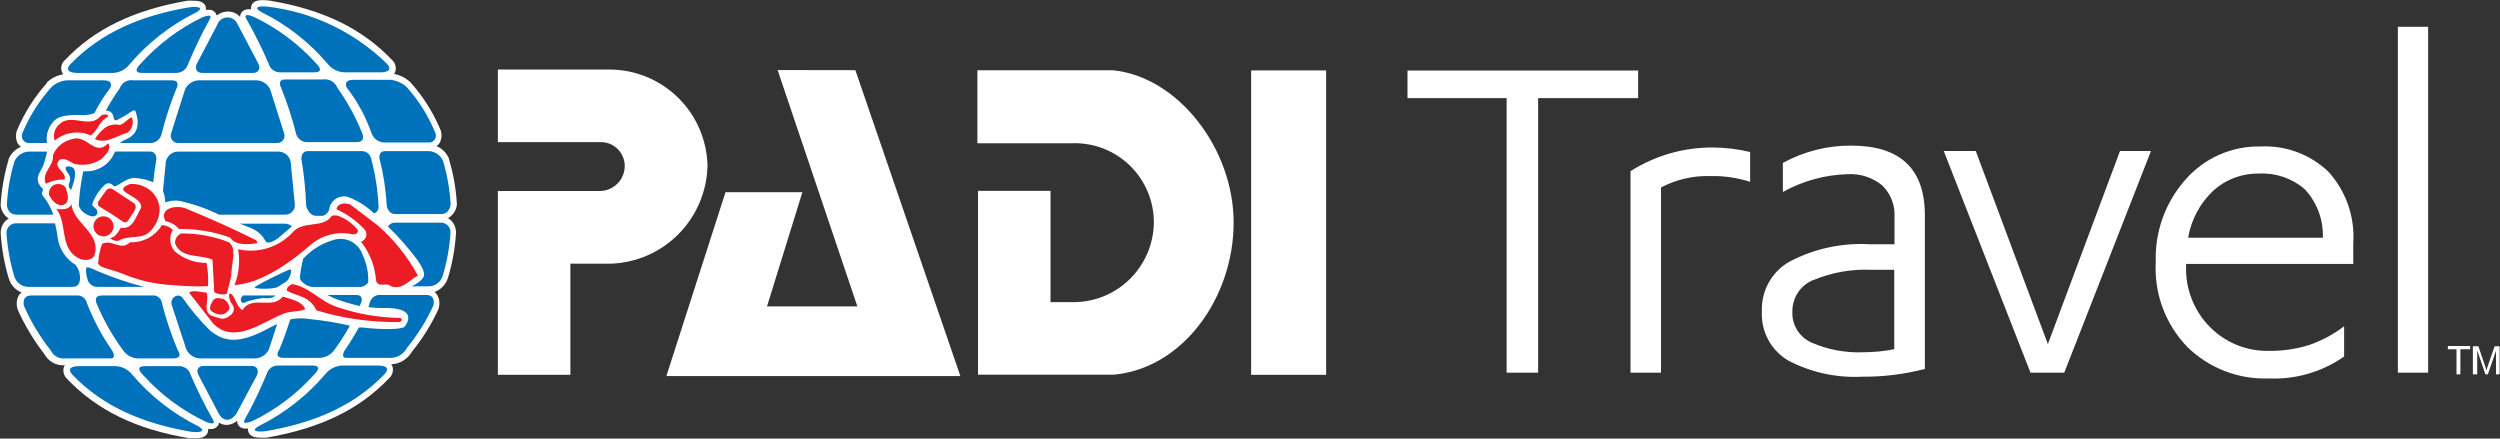 <svg width="228" height="40" viewBox="0 0 228 40" fill="none" xmlns="http://www.w3.org/2000/svg">
<rect x="0" y="0" width="228" height="40" fill="#333333" stroke="none"/>
<g clip-path="url(#clip0_4574_13034)">
<path d="M78.01 6.4L87.586 34.297H60.773L66.166 17.531H73.177L69.951 27.943H78.193L70.919 6.389L78.01 6.4ZM101.517 6.411H89.137V13.063H97.846C98.809 13.038 99.766 13.208 100.662 13.56C101.558 13.913 102.375 14.442 103.063 15.117C103.752 15.791 104.299 16.597 104.671 17.487C105.044 18.376 105.235 19.332 105.233 20.297C105.222 21.27 105.017 22.231 104.632 23.124C104.247 24.017 103.689 24.825 102.99 25.5C102.291 26.175 101.466 26.704 100.561 27.057C99.656 27.409 98.691 27.579 97.721 27.554H95.806V17.406H89.194V34.171H101.574C107.924 33.589 112.507 27.097 112.507 20.297C112.507 13.497 107.388 6.994 101.517 6.411ZM64.524 15.131C64.477 12.809 63.534 10.596 61.892 8.957C60.251 7.318 58.04 6.381 55.723 6.343H45.406V12.96H54.834C55.404 12.969 55.947 13.201 56.348 13.607C56.748 14.013 56.974 14.56 56.977 15.131C56.977 15.726 56.747 16.297 56.334 16.724C55.921 17.151 55.358 17.399 54.766 17.417H45.406V34.183H52.018V24.046H55.746C58.066 23.959 60.266 22.989 61.897 21.332C63.528 19.676 64.468 17.458 64.524 15.131Z" fill="white"/>
<path d="M114.103 6.423H120.943V34.183H114.103V6.423Z" fill="white"/>
<path d="M41.667 18.674V18.617C41.592 17.233 41.351 15.863 40.949 14.537V14.469C40.733 13.952 40.324 13.541 39.809 13.326C39.919 13.255 40.012 13.162 40.082 13.051C40.188 12.865 40.25 12.657 40.263 12.444C40.277 12.23 40.242 12.016 40.162 11.817C39.499 10.239 38.578 8.783 37.437 7.509C37.022 7.11 36.499 6.843 35.932 6.743L36.035 6.583C36.106 6.384 36.114 6.167 36.059 5.963C36.004 5.759 35.888 5.577 35.727 5.44C33.026 2.629 29.503 0.869 24.59 0.057C23.564 -0.069 23.028 0.057 22.902 0.606C22.892 0.685 22.892 0.766 22.902 0.846H22.64C22.509 0.842 22.378 0.872 22.262 0.934C22.146 0.997 22.049 1.088 21.979 1.2C21.923 1.305 21.895 1.424 21.899 1.543C21.756 1.383 21.58 1.257 21.383 1.172C21.186 1.087 20.973 1.046 20.759 1.051C20.396 1.056 20.046 1.185 19.767 1.417C19.756 1.359 19.733 1.305 19.699 1.257C19.636 1.139 19.539 1.041 19.422 0.976C19.305 0.912 19.171 0.882 19.038 0.891H18.776C18.792 0.816 18.792 0.738 18.776 0.663C18.684 0.263 18.32 0.069 17.715 0.069C17.499 0.054 17.282 0.054 17.066 0.069C12.175 0.926 8.641 2.629 5.939 5.463C5.775 5.597 5.66 5.782 5.61 5.988C5.561 6.195 5.58 6.411 5.665 6.606C5.691 6.668 5.726 6.725 5.768 6.777C5.201 6.868 4.676 7.132 4.263 7.531V7.589C3.133 8.854 2.22 10.298 1.561 11.863C1.481 12.063 1.446 12.278 1.458 12.493C1.47 12.709 1.528 12.919 1.63 13.109C1.711 13.214 1.807 13.306 1.915 13.383C1.4 13.6 0.991 14.01 0.775 14.526V14.594C0.383 15.923 0.142 17.292 0.057 18.674C0.072 18.928 0.147 19.174 0.276 19.393C0.405 19.611 0.584 19.796 0.798 19.931C0.675 19.997 0.563 20.082 0.467 20.183C0.328 20.337 0.221 20.517 0.152 20.714C0.083 20.91 0.055 21.118 0.068 21.326C0.157 22.714 0.405 24.087 0.809 25.417C0.895 25.701 1.044 25.962 1.246 26.18C1.447 26.398 1.696 26.567 1.972 26.674C1.892 26.734 1.819 26.803 1.755 26.88C1.642 27.06 1.568 27.262 1.538 27.473C1.509 27.684 1.524 27.899 1.584 28.103V28.171C2.233 29.633 3.056 31.011 4.035 32.274C4.215 32.611 4.488 32.889 4.822 33.074C5.156 33.258 5.536 33.342 5.916 33.314L5.836 33.44C5.769 33.64 5.762 33.855 5.817 34.058C5.872 34.262 5.986 34.444 6.144 34.583C8.846 37.394 12.369 39.154 17.282 39.966H17.909C18.513 39.966 18.878 39.76 18.969 39.371C18.986 39.292 18.986 39.211 18.969 39.131H19.243C19.374 39.136 19.505 39.105 19.621 39.043C19.737 38.981 19.834 38.889 19.904 38.777C19.937 38.7 19.96 38.62 19.973 38.537C20.18 38.68 20.427 38.756 20.679 38.754C21.031 38.745 21.368 38.606 21.625 38.366C21.622 38.489 21.649 38.611 21.705 38.72C21.771 38.837 21.867 38.932 21.984 38.997C22.101 39.062 22.233 39.092 22.366 39.086H22.629C22.618 39.161 22.618 39.239 22.629 39.314C22.731 39.714 23.085 39.909 23.7 39.909C23.917 39.923 24.134 39.923 24.35 39.909C29.229 39.051 32.763 37.349 35.465 34.514C35.628 34.379 35.744 34.196 35.799 33.992C35.855 33.787 35.845 33.571 35.773 33.371L35.682 33.223C36.066 33.207 36.44 33.094 36.769 32.894C37.098 32.694 37.371 32.414 37.563 32.08C38.547 30.874 39.371 29.545 40.014 28.126V28.057C40.073 27.852 40.088 27.637 40.057 27.426C40.025 27.215 39.948 27.013 39.831 26.834C39.775 26.755 39.706 26.685 39.626 26.629C39.911 26.526 40.169 26.359 40.381 26.141C40.592 25.923 40.751 25.66 40.846 25.371C41.25 24.041 41.498 22.668 41.587 21.28C41.605 20.86 41.458 20.449 41.176 20.137C41.083 20.041 40.975 19.96 40.857 19.897C41.079 19.772 41.268 19.596 41.409 19.384C41.55 19.171 41.638 18.928 41.667 18.674Z" fill="white"/>
<path d="M30.78 28.012C32.617 28.636 34.54 28.968 36.48 28.994C36.48 28.994 36.594 28.994 36.639 29.143C36.685 29.291 36.423 29.371 36.423 29.371C33.864 29.409 31.315 29.05 28.865 28.309C28.203 26.949 27.075 27.04 26.151 26.503C26.151 26.16 26.38 26.057 26.63 25.909C28.169 26.126 29.252 27.543 30.78 28.012ZM18.833 26.674C19.141 27.463 18.285 28.583 19.596 28.891C20.166 29.063 20.429 29.234 21.056 28.72C21.192 28.615 21.284 28.463 21.313 28.294C21.343 28.125 21.308 27.95 21.215 27.806C21.101 27.673 21.013 27.519 20.959 27.352C20.904 27.185 20.883 27.009 20.896 26.834L20.965 26.777C21.398 26.777 21.5 27.92 22.105 28.286C22.994 26.869 24.806 28.286 25.798 27.051C26.528 27.303 27.52 27.429 27.839 28.194C27.269 28.457 26.528 28.354 25.924 28.583C23.951 29.337 21.364 31.497 19.426 29.486L17.237 26.674C17.647 26.411 18.286 26.674 18.833 26.674ZM9.793 10.674C9.109 10.994 8.938 11.874 8.276 12.354C7.74 12.117 7.148 12.035 6.568 12.118C5.988 12.201 5.442 12.445 4.993 12.823C4.909 12.57 4.899 12.299 4.966 12.041C5.033 11.783 5.173 11.551 5.369 11.371C6.509 10.229 8.151 11.84 9.2 10.56C9.519 10.297 10.066 10.503 9.793 10.674ZM12.038 10.731C12.124 10.97 12.133 11.23 12.063 11.474C11.994 11.718 11.849 11.934 11.651 12.091C10.613 12.377 9.736 13.154 8.653 12.686C9.2 11.897 9.793 11.177 10.933 11.394C11.332 11.326 11.879 10.594 12.038 10.731Z" fill="#EC1C24"/>
<path d="M9.873 13.063C10.192 13.634 9.656 14.057 9.303 14.469C8.943 14.719 8.535 14.891 8.105 14.974C7.675 15.056 7.233 15.048 6.806 14.949C6.396 14.8 5.951 14.32 5.438 14.571C4.708 15.303 6.145 15.646 5.883 16.377C5.293 16.358 4.707 16.491 4.184 16.766C3.74 15.703 4.925 15.211 4.834 14.137C4.986 13.77 5.226 13.445 5.532 13.193C5.838 12.94 6.201 12.765 6.589 12.686C7.923 12.217 8.653 14.354 9.873 13.063ZM6.042 17.28C6.202 17.783 6.362 18.423 5.826 18.663C5.29 18.903 4.686 18.286 4.469 17.749C4.445 17.549 4.489 17.348 4.595 17.177C4.701 17.007 4.861 16.878 5.05 16.811C5.506 16.72 5.974 16.869 6.042 17.28ZM13.794 17.44C14.047 17.671 14.246 17.954 14.377 18.27C14.509 18.586 14.571 18.926 14.558 19.269C14.49 19.989 14.161 20.659 13.635 21.154C12.894 21.874 11.628 21.406 10.796 21.966C10.664 21.981 10.529 21.968 10.402 21.929C10.274 21.89 10.156 21.824 10.055 21.737C10.386 21.543 10.443 21.737 11.013 20.777C12.153 20.937 12.381 19.749 12.871 18.949C13.03 17.806 9.93 17.497 11.879 16.777C12.58 16.737 13.268 16.975 13.794 17.44ZM34.451 20.56C35.934 21.852 37.173 23.4 38.111 25.131C37.347 25.531 36.685 26.48 35.66 26.103C35.215 25.691 34.52 26.32 34.291 25.566C34.201 24.281 33.724 23.053 32.923 22.046C33.046 22.006 33.155 21.934 33.24 21.837C33.324 21.739 33.381 21.621 33.403 21.494C33.425 21.367 33.413 21.236 33.366 21.116C33.32 20.996 33.242 20.89 33.14 20.811C32.437 20.089 31.606 19.503 30.689 19.086C30.78 18.491 31.487 18.491 31.932 18.64L34.451 20.56ZM8.596 23.326C8.368 23.76 7.764 23.76 7.353 23.634C5.347 22.789 6.213 20.491 5.153 19.063C5.563 19.063 6.236 19.223 6.521 18.617C6.646 20.366 9.325 21.28 8.596 23.326ZM17.009 19.04C19.141 19.92 21.284 20.869 23.359 21.909C23.359 21.909 23.575 22.171 23.359 22.194C23.142 22.217 21.512 22.537 20.999 21.669C19.497 21.125 17.91 20.858 16.314 20.88C16.009 20.502 15.573 20.253 15.094 20.183C14.433 18.891 16.245 18.674 17.009 19.04Z" fill="#EC1C24"/>
<path d="M28.386 22.286C26.79 23.669 24.054 25.806 21.387 26C21.791 24.961 21.905 23.831 21.717 22.731C22.624 22.937 23.569 22.896 24.455 22.613C25.341 22.329 26.135 21.814 26.756 21.12C27.691 20.114 29.503 20.834 30.244 19.703C30.769 19.429 31.954 20.137 32.604 20.937C32.764 21.246 32.41 21.406 32.148 21.371C31.493 21.223 30.813 21.228 30.16 21.387C29.508 21.545 28.901 21.853 28.386 22.286ZM15.766 20.96C15.585 21.262 15.504 21.612 15.532 21.963C15.561 22.314 15.699 22.646 15.926 22.914C16.733 23.613 17.767 23.991 18.833 23.977C18.968 24.673 19.014 25.384 18.97 26.091C17.921 26.16 16.827 26.091 15.698 26C14.129 25.917 12.586 25.561 11.138 24.949C10.215 24.571 9.143 24.446 8.949 24.046C8.98 23.434 9.099 22.829 9.303 22.251C10.192 21.749 11.001 22.949 11.868 22.091C12.446 22.116 13.021 21.984 13.53 21.708C14.04 21.433 14.466 21.024 14.763 20.526C15.138 20.549 15.493 20.702 15.766 20.96Z" fill="#EC1C24"/>
<path d="M20.896 22.103C21.592 22.709 21.159 23.84 21.124 24.686C21.09 25.531 20.839 26.069 20.68 26.8C20.489 26.852 20.289 26.865 20.093 26.837C19.897 26.81 19.709 26.743 19.54 26.64L19.38 23.68C18.24 23.177 16.462 23.611 15.96 22.171C15.956 21.986 16.007 21.803 16.106 21.646C16.206 21.49 16.349 21.366 16.519 21.291C18.017 21.273 19.504 21.549 20.896 22.103ZM19.38 28.446C19.027 28.229 19.141 27.886 19.38 27.474C19.62 27.063 20.007 27.2 20.326 27.257C20.501 27.333 20.651 27.457 20.758 27.615C20.865 27.773 20.925 27.958 20.931 28.149C20.931 28.149 20.509 29.131 19.38 28.446ZM9.417 21.554C9.598 21.559 9.776 21.509 9.929 21.411C10.082 21.314 10.203 21.173 10.275 21.006C10.348 20.839 10.369 20.655 10.337 20.476C10.304 20.297 10.219 20.132 10.092 20.002C9.966 19.872 9.803 19.782 9.626 19.745C9.448 19.708 9.264 19.725 9.096 19.793C8.928 19.862 8.784 19.979 8.683 20.13C8.582 20.28 8.527 20.458 8.527 20.64C8.526 20.759 8.548 20.876 8.592 20.986C8.635 21.096 8.7 21.197 8.783 21.282C8.866 21.367 8.964 21.434 9.073 21.481C9.181 21.528 9.298 21.553 9.417 21.554ZM10.329 17.291L12.255 18.56C12.255 18.56 12.529 18.8 12.255 19.234C11.982 19.669 11.662 20.137 11.662 20.137C11.662 20.137 11.503 20.457 11.092 20.137C10.682 19.817 9.097 18.857 9.097 18.857C9.053 18.831 9.014 18.795 8.984 18.753C8.955 18.71 8.935 18.661 8.926 18.61C8.917 18.559 8.92 18.506 8.934 18.456C8.948 18.406 8.972 18.36 9.006 18.32C9.246 17.966 9.713 17.337 9.713 17.337C9.791 17.253 9.898 17.203 10.012 17.194C10.126 17.186 10.239 17.22 10.329 17.291Z" fill="#EC1C24"/>
<path fill-rule="evenodd" clip-rule="evenodd" d="M22.936 33.371H18.582C18.08 33.371 17.863 33.749 18.103 34.206L19.904 37.634C20.303 38.469 21.044 38.514 21.58 37.691L23.415 34.263C23.655 33.749 23.438 33.371 22.936 33.371ZM16.324 18.309C17.587 18.583 18.812 19.009 19.972 19.577H26.026C26.143 19.577 26.26 19.553 26.368 19.507C26.477 19.46 26.574 19.392 26.655 19.307C26.736 19.221 26.799 19.12 26.84 19.009C26.881 18.899 26.898 18.781 26.892 18.663L26.505 14.731C26.453 14.486 26.322 14.266 26.132 14.102C25.943 13.939 25.705 13.843 25.456 13.829H16.176C15.927 13.843 15.689 13.939 15.5 14.102C15.31 14.266 15.179 14.486 15.127 14.731L14.865 17.417C14.994 17.733 15.06 18.07 15.059 18.411C15.025 18.526 15.504 18.217 16.324 18.309ZM18.445 6.651H23.073C23.563 6.651 23.791 6.274 23.563 5.806L21.671 2.217C21.596 2.026 21.463 1.862 21.291 1.75C21.119 1.637 20.917 1.581 20.712 1.588C20.507 1.596 20.309 1.667 20.146 1.792C19.983 1.917 19.863 2.089 19.801 2.286L17.955 5.806C17.727 6.274 17.955 6.651 18.445 6.651ZM25.353 26.16C25.547 26.046 25.786 25.863 25.923 25.806C26.145 25.688 26.316 25.493 26.402 25.257C26.402 25.257 26.676 24.72 26.47 24.549C25.366 25.026 24.289 25.564 23.244 26.16C23.062 26.377 24.886 26.411 25.353 26.16Z" fill="#0071BB"/>
<path d="M24.339 22.103C25 22.24 25.844 21.257 26.619 20.651C26.538 20.571 26.442 20.507 26.336 20.464C26.23 20.421 26.117 20.399 26.003 20.4H21.888L22.663 20.709C24.065 21.223 24.111 22.011 24.339 22.103ZM23.416 7.326H18.103C17.84 7.339 17.586 7.425 17.368 7.574C17.151 7.723 16.979 7.93 16.872 8.171L15.606 12.16C15.57 12.264 15.56 12.375 15.578 12.484C15.595 12.592 15.639 12.695 15.706 12.782C15.773 12.869 15.86 12.939 15.96 12.984C16.06 13.029 16.17 13.048 16.279 13.04H25.239C25.349 13.048 25.459 13.029 25.559 12.984C25.659 12.939 25.746 12.869 25.813 12.782C25.88 12.695 25.924 12.592 25.941 12.484C25.958 12.375 25.948 12.264 25.912 12.16L24.647 8.171C24.54 7.93 24.368 7.723 24.15 7.574C23.933 7.425 23.679 7.339 23.416 7.326Z" fill="#0071BB"/>
<path fill-rule="evenodd" clip-rule="evenodd" d="M22.139 27.611C22.31 27.691 22.218 27.463 23.974 27.177C24.818 27.28 25.034 27.04 25.114 26.949H22.15C21.819 27.326 21.979 27.554 22.139 27.611ZM19.186 30.171C18.228 29.227 17.361 28.194 16.598 27.086C16.503 27.025 16.399 26.979 16.291 26.949C16.185 26.948 16.081 26.973 15.987 27.021C15.893 27.07 15.812 27.14 15.75 27.226C15.689 27.312 15.649 27.412 15.634 27.517C15.619 27.622 15.629 27.729 15.663 27.829L16.986 31.84C17.095 32.082 17.269 32.289 17.488 32.439C17.707 32.588 17.964 32.673 18.228 32.686H23.29C23.555 32.673 23.811 32.588 24.03 32.439C24.25 32.289 24.424 32.082 24.533 31.84L25.274 29.554C24.943 29.703 24.555 29.897 24.134 30.126C21.261 31.611 20.121 30.869 19.186 30.171ZM35.146 13.783C34.439 13.783 34.622 14.503 34.622 14.503C34.978 15.899 35.196 17.327 35.271 18.766C35.271 18.766 35.386 19.509 36.013 19.52H40.242C41.051 19.52 41.097 18.606 41.097 18.606C41.018 17.269 40.785 15.946 40.401 14.663C40.289 14.415 40.112 14.203 39.889 14.048C39.667 13.893 39.407 13.802 39.136 13.783H35.146ZM40.185 20.309H36.001C35.876 20.307 35.753 20.339 35.645 20.401C35.536 20.463 35.447 20.554 35.386 20.663C36.342 21.584 37.223 22.582 38.019 23.646C39.011 25.04 38.657 25.269 38.406 25.543C38.151 25.786 37.854 25.98 37.529 26.114H39.125C39.403 26.106 39.672 26.012 39.895 25.844C40.117 25.676 40.282 25.443 40.367 25.177C40.758 23.891 40.999 22.564 41.086 21.223C41.092 21.102 41.073 20.981 41.03 20.868C40.987 20.755 40.922 20.652 40.837 20.566C40.752 20.48 40.65 20.413 40.538 20.368C40.426 20.324 40.305 20.304 40.185 20.309ZM31.623 7.989C32.609 9.26 33.379 10.684 33.903 12.206C33.998 12.433 34.155 12.629 34.358 12.768C34.56 12.908 34.798 12.987 35.043 12.994H38.999C39.119 13.017 39.243 13.005 39.357 12.96C39.47 12.914 39.568 12.836 39.639 12.736C39.71 12.636 39.751 12.518 39.757 12.396C39.762 12.273 39.733 12.152 39.672 12.046C39.044 10.527 38.161 9.128 37.061 7.909C36.658 7.563 36.163 7.345 35.636 7.28H32.319C31.213 7.246 31.623 7.989 31.623 7.989Z" fill="#0071BB"/>
<path d="M23.894 1.131C26.182 2.265 28.215 3.856 29.868 5.806C30.073 6.072 30.341 6.283 30.647 6.42C30.953 6.558 31.289 6.618 31.623 6.594H34.781C34.781 6.594 35.99 6.594 35.294 5.817C32.358 2.949 28.567 1.123 24.498 0.617C23.415 0.48 23.108 0.72 23.894 1.131Z" fill="#0071BB"/>
<path fill-rule="evenodd" clip-rule="evenodd" d="M24.499 5.806C24.565 6.051 24.716 6.265 24.925 6.409C25.134 6.554 25.386 6.619 25.639 6.594H28.671C29.72 6.594 28.831 5.783 28.831 5.783C27.228 4.004 25.291 2.559 23.131 1.531C22.515 1.28 22.219 1.314 22.481 1.749C23.227 3.063 23.901 4.417 24.499 5.806ZM27.919 12.96H32.536C33.402 12.96 33.038 12.16 33.038 12.16C32.444 10.684 31.679 9.284 30.758 7.989C30.655 7.734 30.47 7.522 30.232 7.387C29.993 7.252 29.717 7.203 29.447 7.246H26.026C25.229 7.246 25.628 7.977 25.628 7.977C26.179 9.342 26.636 10.744 26.995 12.171C27.047 12.383 27.164 12.574 27.33 12.715C27.496 12.857 27.702 12.942 27.919 12.96ZM32.456 26.903H29.868L30.461 27.2C31.223 27.489 32.004 27.726 32.798 27.909L32.923 27.634C32.923 27.634 33.266 26.892 32.456 26.903ZM26.471 29.131C26.175 30.069 25.844 30.994 25.468 31.897C25.468 31.897 24.887 32.64 25.913 32.64H29.139C29.408 32.631 29.672 32.559 29.91 32.43C30.147 32.301 30.352 32.119 30.507 31.897C31.021 31.197 31.49 30.464 31.909 29.703C30.692 29.42 29.458 29.218 28.215 29.097C27.637 28.996 27.045 29.008 26.471 29.131ZM27.406 25.531C27.533 25.704 27.693 25.85 27.877 25.96C28.061 26.07 28.265 26.142 28.477 26.171H32.775C32.935 26.176 33.093 26.14 33.235 26.066C33.377 25.992 33.497 25.883 33.585 25.749V25.531C33.586 24.741 33.41 23.96 33.072 23.246C32.979 22.968 32.831 22.713 32.637 22.495C32.442 22.277 32.205 22.102 31.94 21.98C31.675 21.858 31.387 21.792 31.096 21.785C30.804 21.779 30.515 21.832 30.244 21.943C29.244 22.254 28.346 22.83 27.645 23.611C27.511 24.137 27.416 24.672 27.36 25.212C27.351 25.32 27.366 25.43 27.406 25.531ZM31.726 17.954C32.617 18.292 33.431 18.805 34.12 19.463C34.258 19.412 34.373 19.314 34.446 19.187C34.519 19.059 34.545 18.91 34.52 18.766C34.452 17.329 34.23 15.903 33.858 14.514C33.825 14.3 33.712 14.107 33.544 13.971C33.375 13.836 33.162 13.769 32.946 13.783H28.09C27.429 13.783 27.486 14.503 27.486 14.503C27.729 15.912 27.873 17.336 27.919 18.766C27.919 18.766 28.135 19.692 28.842 19.68H29.447C29.579 19.642 29.7 19.572 29.799 19.477C29.899 19.381 29.973 19.263 30.017 19.131C30.038 18.935 30.101 18.746 30.202 18.576C30.303 18.407 30.44 18.261 30.602 18.149C30.764 18.038 30.949 17.962 31.143 17.929C31.337 17.895 31.536 17.904 31.726 17.954ZM34.577 33.337H31.419C31.082 33.318 30.745 33.381 30.437 33.52C30.13 33.66 29.86 33.871 29.652 34.137C28 36.084 25.972 37.674 23.689 38.811C22.903 39.211 23.199 39.463 24.294 39.314C28.489 38.583 32.205 37.12 35.078 34.114C35.785 33.326 34.577 33.337 34.577 33.337ZM28.648 34.16C28.648 34.16 29.549 33.337 28.5 33.337H25.456C25.204 33.31 24.95 33.374 24.74 33.519C24.531 33.664 24.381 33.879 24.317 34.126C23.74 35.518 23.085 36.876 22.356 38.194C22.093 38.629 22.356 38.651 23.005 38.411C25.146 37.378 27.063 35.934 28.648 34.16ZM10.215 31.954C9.292 30.619 8.527 29.181 7.935 27.669C7.896 27.449 7.775 27.253 7.597 27.12C7.42 26.986 7.198 26.925 6.977 26.949H2.839C1.927 26.949 2.189 27.909 2.189 27.909C2.824 29.352 3.64 30.707 4.617 31.943C4.736 32.197 4.933 32.406 5.179 32.54C5.426 32.673 5.708 32.725 5.985 32.686H10.066C10.694 32.697 10.215 31.954 10.215 31.954ZM3.899 17.851C3.694 17.589 4.013 17.314 3.899 17.223C3.01 16.389 3.648 15.737 3.899 15.2C4.069 14.755 4.198 14.296 4.287 13.829H2.588C2.317 13.845 2.055 13.936 1.832 14.091C1.609 14.246 1.433 14.46 1.323 14.709C0.928 15.993 0.694 17.321 0.627 18.663C0.627 18.663 0.627 19.543 1.482 19.577H4.834V19.486C4.617 18.892 4.301 18.339 3.899 17.851ZM5.267 21.737C5.213 21.275 5.13 20.817 5.016 20.366H1.482C1.363 20.361 1.244 20.381 1.134 20.425C1.023 20.468 0.922 20.535 0.838 20.62C0.755 20.705 0.69 20.807 0.647 20.918C0.605 21.03 0.587 21.149 0.593 21.269C0.679 22.614 0.92 23.945 1.311 25.234C1.398 25.498 1.564 25.729 1.786 25.894C2.009 26.06 2.277 26.153 2.554 26.16H6.646C7.456 26.16 7.285 25.131 7.285 25.131C7.259 24.762 7.111 24.412 6.863 24.137C6.439 23.877 6.077 23.528 5.801 23.114C5.525 22.699 5.343 22.229 5.267 21.737ZM4.811 11.166C5.358 10.331 7.091 10.503 7.593 10.503C7.939 10.502 8.282 10.44 8.607 10.32C9.017 9.517 9.498 8.752 10.044 8.034C10.044 8.034 10.466 7.326 9.428 7.326H6.111C5.577 7.361 5.072 7.584 4.686 7.954C3.586 9.176 2.7 10.575 2.064 12.091C2.006 12.199 1.98 12.321 1.989 12.442C1.997 12.564 2.039 12.681 2.11 12.78C2.182 12.879 2.279 12.955 2.392 13.001C2.504 13.047 2.628 13.061 2.748 13.04H4.287C4.231 12.708 4.249 12.368 4.34 12.044C4.431 11.72 4.591 11.42 4.811 11.166ZM7.045 6.651H10.066C10.404 6.674 10.742 6.613 11.05 6.474C11.358 6.334 11.627 6.12 11.833 5.851C13.489 3.905 15.521 2.315 17.807 1.177C18.594 0.777 18.286 0.526 17.203 0.674C12.996 1.406 9.291 2.869 6.407 5.874C5.689 6.663 7.045 6.651 7.045 6.651ZM12.814 5.829C12.814 5.829 11.925 6.651 12.962 6.651H16.006C16.256 6.664 16.503 6.593 16.709 6.451C16.915 6.308 17.069 6.102 17.146 5.863C17.723 4.471 18.377 3.113 19.107 1.794C19.357 1.36 19.107 1.337 18.457 1.577C16.318 2.612 14.401 4.057 12.814 5.829ZM10.682 10.937C11.947 10.343 12.232 9.794 12.381 10.206C13.042 12.217 11.651 12.629 11.309 12.8C11.172 12.854 11.048 12.936 10.944 13.04H13.76C13.985 13.032 14.201 12.95 14.376 12.808C14.551 12.666 14.675 12.47 14.729 12.252C15.085 10.823 15.542 9.421 16.097 8.057C16.097 8.057 16.496 7.326 15.687 7.326H12.175C11.911 7.281 11.639 7.33 11.408 7.466C11.176 7.602 11 7.815 10.91 8.069C10.451 8.712 10.032 9.384 9.656 10.08C10.659 10.137 10.146 11.189 10.682 10.937ZM12.529 32.686H15.767C16.792 32.686 16.211 31.943 16.211 31.943C15.627 30.556 15.147 29.127 14.775 27.669C14.764 27.558 14.73 27.452 14.677 27.355C14.623 27.258 14.55 27.174 14.462 27.106C14.375 27.039 14.274 26.99 14.167 26.963C14.06 26.936 13.949 26.931 13.84 26.949H9.28C8.47 26.949 8.812 27.68 8.812 27.68C9.444 29.197 10.255 30.632 11.229 31.954C11.376 32.167 11.57 32.344 11.795 32.471C12.02 32.597 12.271 32.671 12.529 32.686ZM7.855 24.446C7.831 24.762 7.866 25.079 7.957 25.383C7.993 25.606 8.11 25.808 8.284 25.951C8.458 26.094 8.678 26.169 8.904 26.16H13.133C11.673 25.786 10.244 25.301 8.858 24.709C8.22 24.389 7.878 24.309 7.855 24.446ZM7.786 15.623H7.593C7.375 16.651 7.237 17.694 7.182 18.743C7.247 18.928 7.348 19.099 7.479 19.246C7.593 19.371 8.482 20.046 8.812 19.566C8.949 19.36 8.881 19.417 8.881 19.349C8.881 18.971 8.413 18.892 8.402 18.651C8.628 17.971 9.02 17.359 9.542 16.869C9.595 16.815 9.659 16.773 9.73 16.747C9.801 16.721 9.876 16.711 9.951 16.718C10.027 16.724 10.099 16.747 10.165 16.785C10.23 16.823 10.286 16.875 10.329 16.937C10.625 17.223 11.4 16.137 12.403 16.24C12.947 16.276 13.479 16.408 13.977 16.629C14.045 15.931 14.136 15.234 14.262 14.537C14.262 14.537 14.319 13.806 13.646 13.817H10.5L10.42 13.977C10.195 14.484 9.824 14.911 9.355 15.204C8.885 15.498 8.339 15.643 7.786 15.623ZM18.047 38.857C15.763 37.717 13.731 36.127 12.073 34.183C11.867 33.917 11.6 33.706 11.294 33.568C10.987 33.431 10.652 33.371 10.317 33.394H7.102C7.102 33.394 5.894 33.394 6.601 34.171C9.474 37.177 13.19 38.64 17.385 39.371C18.468 39.509 18.776 39.246 18.047 38.857Z" fill="#0071BB"/>
<path d="M17.385 34.183C17.319 33.937 17.168 33.724 16.959 33.579C16.75 33.435 16.497 33.369 16.245 33.394H13.213C12.164 33.394 13.053 34.206 13.053 34.206C14.655 35.985 16.593 37.43 18.753 38.457C19.369 38.709 19.665 38.674 19.403 38.24C18.656 36.926 17.983 35.571 17.385 34.183Z" fill="#0071BB"/>
<path fill-rule="evenodd" clip-rule="evenodd" d="M6.476 17.326C6.476 17.326 7.262 15.509 6.555 15.246C6.031 15.063 5.894 15.246 6.042 15.554C6.191 15.863 6.59 16.08 6.293 16.777C6.179 17.063 6.476 17.326 6.476 17.326Z" fill="#0071BB"/>
<path d="M34.736 26.903H38.886C39.798 26.903 39.524 27.863 39.524 27.863C38.89 29.254 38.077 30.556 37.107 31.737C36.959 32.016 36.737 32.248 36.466 32.407C36.194 32.567 35.883 32.647 35.568 32.64H31.624C30.974 32.64 31.464 31.909 31.464 31.909C31.923 31.25 32.346 30.568 32.73 29.863H32.992C35.272 30.126 36.731 30 36.902 29.794C37.073 29.589 38.236 28 34.896 28.091C34.465 28.098 34.034 28.072 33.608 28.012C33.665 27.863 33.676 27.703 33.733 27.566C33.796 27.355 33.931 27.172 34.114 27.051C34.298 26.93 34.518 26.878 34.736 26.903Z" fill="#0071BB"/>
<path d="M128.364 8.949V6.434H149.397V8.949H140.277V33.989H137.404V8.949H128.364ZM148.702 33.989V15.611C150.942 14.189 153.541 13.44 156.192 13.451C157.344 13.455 158.491 13.593 159.612 13.863V16.583C158.459 16.211 157.254 16.033 156.043 16.057C154.459 16.001 152.887 16.359 151.483 17.097V33.989H148.702ZM160.683 28.4C160.646 27.473 160.867 26.554 161.322 25.747C161.777 24.939 162.448 24.275 163.26 23.829C165.491 22.671 167.99 22.135 170.499 22.274H172.779V19.817C172.813 19.276 172.729 18.733 172.532 18.227C172.335 17.722 172.03 17.266 171.639 16.891C170.758 16.179 169.645 15.821 168.515 15.886C166.441 15.941 164.411 16.497 162.598 17.509V14.857C164.51 13.809 166.656 13.266 168.834 13.28C173.314 13.28 175.549 15.406 175.549 19.634V33.646C173.688 34.132 171.772 34.37 169.849 34.354C167.527 34.478 165.213 33.981 163.146 32.914C162.357 32.465 161.709 31.805 161.275 31.008C160.84 30.211 160.635 29.308 160.683 28.4ZM165.414 25.52C164.835 25.744 164.338 26.139 163.99 26.654C163.641 27.169 163.458 27.778 163.465 28.4C163.432 28.997 163.583 29.59 163.897 30.099C164.211 30.608 164.673 31.008 165.22 31.246C166.71 31.895 168.328 32.196 169.951 32.126C170.893 32.122 171.832 32.03 172.756 31.851V24.606H170.681C168.879 24.523 167.081 24.839 165.414 25.531V25.52ZM177.27 13.771H180.189L186.766 31.383L193.344 13.771H196.171L188.26 33.989H185.182L177.27 13.771ZM196.605 23.897C196.511 21.14 197.478 18.451 199.306 16.389C200.157 15.414 201.21 14.638 202.392 14.115C203.574 13.592 204.855 13.334 206.146 13.36C207.279 13.301 208.412 13.473 209.476 13.866C210.54 14.258 211.513 14.864 212.337 15.646C213.136 16.521 213.75 17.549 214.142 18.669C214.534 19.788 214.696 20.976 214.617 22.16V24.069H199.375V24.149C199.323 25.203 199.492 26.257 199.874 27.242C200.255 28.226 200.838 29.119 201.586 29.863C202.283 30.556 203.111 31.102 204.021 31.47C204.932 31.837 205.906 32.017 206.887 32C208.147 32.02 209.401 31.838 210.604 31.463C211.747 31.068 212.821 30.493 213.784 29.76V32.514C211.768 33.925 209.344 34.628 206.887 34.514C205.528 34.561 204.172 34.333 202.903 33.842C201.633 33.351 200.476 32.608 199.5 31.657C198.507 30.636 197.737 29.418 197.239 28.082C196.74 26.746 196.524 25.321 196.605 23.897ZM199.557 21.68H211.846C211.875 20.867 211.743 20.057 211.457 19.296C211.172 18.535 210.738 17.838 210.182 17.246C209.028 16.255 207.538 15.748 206.021 15.829C204.493 15.799 203.011 16.351 201.871 17.371C200.65 18.515 199.837 20.028 199.557 21.68ZM218.686 33.989V2.446H221.445V33.989H218.686ZM224.033 34.137V31.851H223.246V31.554H225.276V31.851H224.386V34.137H224.033ZM225.526 34.137V31.577H226.028L226.644 33.394C226.688 33.518 226.726 33.644 226.758 33.771L226.894 33.36L227.51 31.577H227.966V34.137H227.635V31.989L226.894 34.137H226.666L225.925 31.954V34.137H225.526Z" fill="white"/>
</g>
<defs>
<clipPath id="clip0_4574_13034">
<rect width="228" height="40" fill="white"/>
</clipPath>
</defs>
</svg>
